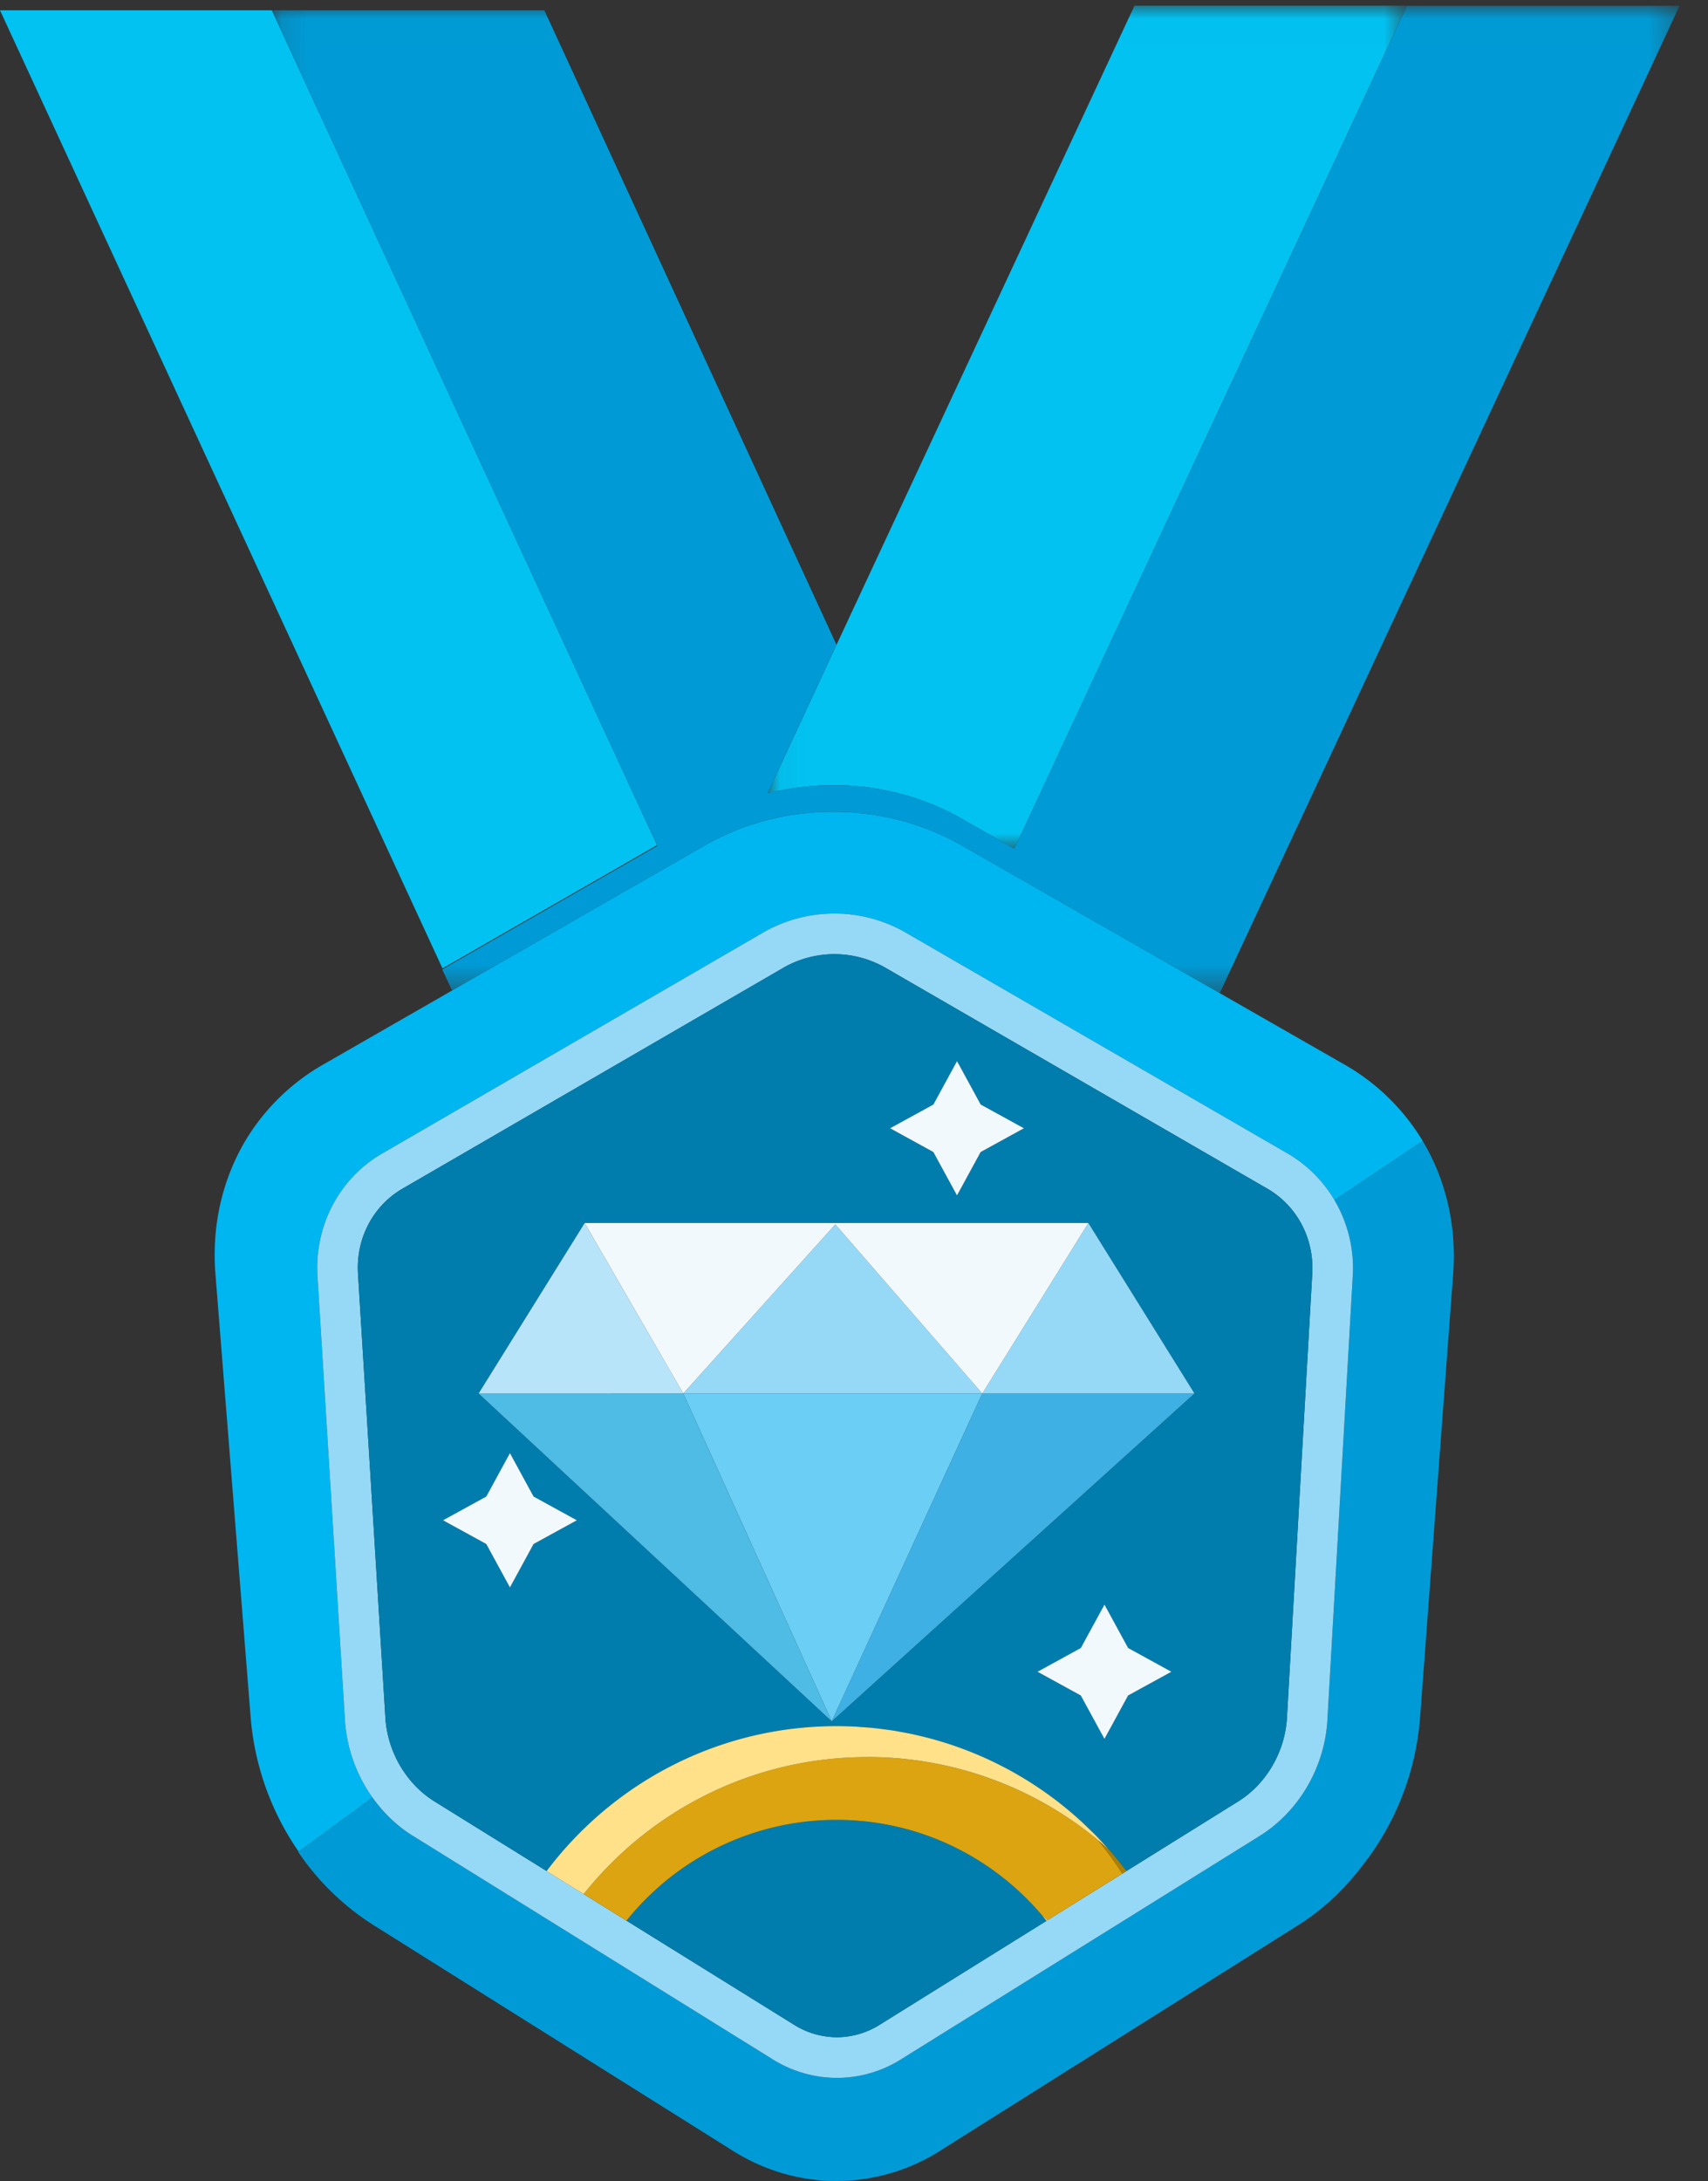 <svg width="65" height="83" xmlns="http://www.w3.org/2000/svg" xmlns:xlink="http://www.w3.org/1999/xlink"><rect width="100%" height="100%" fill="#333333" stroke="none"/><defs><path id="a" d="M.04.008h24.336V32.09H.04z"/><path id="c" d="M.113.008h53.574v37.574H.113z"/></defs><g fill="none" fill-rule="evenodd"><path fill="#02C2F2" d="m0 .392 16.839 36.457.213.46-.213-.46 8.165-4.689L10.344.392z"/><g transform="translate(29.17 .21)"><mask id="b" fill="#fff"><use xlink:href="#a"/></mask><path d="M2.494 29.67v-.002c.014 0 .03.002.043.001h.044v.001a9.808 9.808 0 0 1 4.754 1.22l2.095 1.2L24.376.007H14.004L2.664 24.329.04 29.98a9.972 9.972 0 0 1 2.454-.309" fill="#02C2F2" mask="url(#b)"/></g><g transform="translate(10.231 .21)"><mask id="d" fill="#fff"><use xlink:href="#c"/></mask><path d="M16.685 31.905a9.767 9.767 0 0 1 4.748-1.219v-.002l.043.001h.043v.001a9.8 9.8 0 0 1 4.754 1.22l9.916 5.676.372-.803L53.687.01H43.315L28.37 32.088l-2.096-1.2a9.8 9.8 0 0 0-4.754-1.218v-.002h-.086v.002c-.827 0-1.653.103-2.455.307l2.625-5.649L10.485.182H.113l14.673 31.797L6.6 36.68l.267.574.106.228 9.713-5.577z" fill="#009BD6" mask="url(#d)"/></g><path d="m54.143 43.416-3.36 2.25c.504.852.757 1.852.697 2.891l-.963 16.892c-.105 1.826-1.119 3.533-2.647 4.455l-13.54 8.434a4.597 4.597 0 0 1-2.48.73 4.63 4.63 0 0 1-2.497-.74L15.77 69.893a5.36 5.36 0 0 1-1.595-1.495l-2.81 2.06-.016.013a9.797 9.797 0 0 0 2.976 2.854l13.452 8.446c1.253.814 2.64 1.217 4.021 1.219v.002l.037-.001h.036v-.001a7.348 7.348 0 0 0 4.015-1.219l13.41-8.446c.998-.609 1.842-1.403 2.553-2.335a10.397 10.397 0 0 0 2.193-5.629l1.26-16.892c.136-1.83-.28-3.58-1.159-5.053" fill="#009BD6"/><path d="m13.127 65.457-1.043-16.893c-.117-1.904.806-3.683 2.409-4.641l14.581-8.456a5.445 5.445 0 0 1 5.343-.01l14.62 8.455a4.999 4.999 0 0 1 1.747 1.754l3.359-2.25a8.242 8.242 0 0 0-2.887-2.855l-4.836-2.769-9.916-5.676a9.803 9.803 0 0 0-4.753-1.22v-.001h-.087v.001a9.769 9.769 0 0 0-4.747 1.22l-9.713 5.576-4.998 2.87a8.184 8.184 0 0 0-2.873 2.854c-.871 1.473-1.28 3.224-1.135 5.053L9.54 65.361a10.456 10.456 0 0 0 1.825 5.097l2.81-2.06a5.716 5.716 0 0 1-1.048-2.941" fill="#00B6F0"/><path d="m49.94 48.469-.963 16.892c-.076 1.323-.806 2.555-1.901 3.216l-4.208 2.621-.005.003-.15.093-2.85 1.775-.036.023-6.312 3.931a3.08 3.08 0 0 1-1.666.498 3.092 3.092 0 0 1-1.667-.497l-6.34-3.937-1.63-1.013-1.41-.876-4.22-2.62c-1.098-.662-1.834-1.894-1.916-3.217l-1.042-16.892c-.082-1.323.552-2.555 1.658-3.217l14.564-8.445a3.903 3.903 0 0 1 3.817 0l14.603 8.445c1.11.662 1.75 1.894 1.674 3.217m-.904-4.557-14.62-8.455a5.444 5.444 0 0 0-5.342.01l-14.581 8.456c-1.604.958-2.526 2.737-2.41 4.642l1.044 16.891a5.714 5.714 0 0 0 1.047 2.942c.429.603.97 1.118 1.596 1.495l13.582 8.435a4.63 4.63 0 0 0 2.497.74 4.6 4.6 0 0 0 2.48-.73l13.541-8.434c1.529-.922 2.542-2.629 2.646-4.455l.964-16.892a5.096 5.096 0 0 0-.696-2.891 4.997 4.997 0 0 0-1.748-1.754" fill="#96D9F7"/><path d="M45.456 53.025 31.653 65.5l-13.44-12.475 4.037-6.486h19.169l4.037 6.486zm-2.524 11.492-.9 1.652-.9-1.652-1.647-.903 1.646-.904.9-1.651.9 1.651 1.647.904-1.646.903zM16.86 57.85l1.646-.903.9-1.652.9 1.652 1.646.903-1.646.904-.9 1.651-.9-1.651-1.646-.904zm18.66-15.82.9-1.652.9 1.652 1.646.903-1.645.904-.9 1.651-.9-1.651-1.647-.904 1.646-.903zm12.746 3.222-14.603-8.446a3.902 3.902 0 0 0-3.817 0l-14.563 8.446c-1.107.662-1.74 1.894-1.66 3.217l1.043 16.892c.082 1.322.817 2.555 1.916 3.216l4.22 2.62c2.523-3.349 6.526-5.515 11.033-5.515.248 0 .495.008.74.02.079.005.156.013.234.019.167.011.333.023.498.04.09.01.18.024.27.035.15.02.302.038.452.062.093.015.184.033.276.05.146.026.292.053.436.084l.27.063c.144.034.288.07.43.108.088.023.173.048.259.073a13.31 13.31 0 0 1 1.785.66c.061.026.121.053.182.081.164.077.325.158.485.24l.136.07c.18.096.358.195.532.299.024.014.05.027.073.042a13.887 13.887 0 0 1 2.835 2.242l.027.03c.15.154.295.311.437.472l.048.056c.134.153.264.309.39.468l.064.08c.058.074.117.147.173.222l4.209-2.62c1.095-.662 1.825-1.895 1.9-3.217l.964-16.892c.076-1.323-.564-2.555-1.674-3.217z" fill="#007DAC"/><path d="M39.657 72.883a10.227 10.227 0 0 0-7.823-3.633c-3.23 0-6.109 1.497-7.991 3.836l6.339 3.937a3.095 3.095 0 0 0 1.668.498c.583 0 1.158-.173 1.665-.498l6.312-3.931c-.056-.07-.111-.141-.17-.21z" fill="#007DAC"/><path d="M33.008 66.86c-4.369 0-8.262 2.037-10.796 5.214l1.63 1.013a10.234 10.234 0 0 1 7.992-3.837c3.135 0 5.94 1.41 7.823 3.633.07.06.138.124.207.186l2.85-1.775c-.287-.444-.6-.87-.934-1.277a13.728 13.728 0 0 0-8.772-3.156m9.169 3.493a.015.015 0 0 1-.005-.004l.02.022c-.142-.16-.287-.319-.437-.473.098.102.192.206.287.31.044.049.091.095.135.145m-.939-.964c.094.087.183.18.274.269.065.064.132.126.196.192l.02.019a13.864 13.864 0 0 0-2.835-2.242 13.88 13.88 0 0 1 2.363 1.783 1.456 1.456 0 0 0-.018-.02m-8.429-3.671a16.17 16.17 0 0 1 0 .001M42.863 71.2l.005-.002c-.057-.075-.116-.148-.174-.221.058.073.113.149.169.224" fill="#DBA410"/><path d="M42.63 70.896a13.77 13.77 0 0 0-.39-.469l-.048-.055-.02-.022a13.78 13.78 0 0 0-.392-.333c.335.407.647.833.934 1.277l.149-.093c-.056-.075-.111-.151-.169-.225l-.063-.08m-.589-.686c-.095-.105-.189-.21-.287-.31l-.027-.03-.02-.02c.114.118.224.239.334.36m-.786-.8c.087.082.171.165.256.249-.09-.09-.18-.181-.274-.268l.018.02" fill="#AA8005"/><path d="M39.657 72.883c.059.068.114.139.17.209l.037-.023c-.069-.062-.136-.126-.207-.186zm-6.649-6.023a13.73 13.73 0 0 1 8.772 3.157c.133.109.263.219.392.333l.005.004c-.044-.05-.091-.096-.135-.145-.11-.12-.22-.241-.334-.359-.064-.065-.13-.127-.196-.19a12.044 12.044 0 0 0-.256-.25 13.878 13.878 0 0 0-2.363-1.782c-.024-.015-.049-.028-.073-.042a13.555 13.555 0 0 0-.532-.299l-.136-.07c-.16-.083-.321-.163-.486-.24l-.18-.082a14.057 14.057 0 0 0-1.352-.525 13.31 13.31 0 0 0-.435-.134c-.085-.025-.17-.05-.257-.073a12.813 12.813 0 0 0-.431-.108l-.27-.063c-.144-.031-.29-.058-.436-.084-.092-.017-.184-.035-.276-.05a12.81 12.81 0 0 0-.452-.062c-.09-.011-.18-.025-.27-.034-.165-.018-.331-.03-.497-.041-.079-.006-.156-.014-.234-.018-.246-.013-.493-.02-.742-.02-4.507 0-8.509 2.165-11.032 5.515l1.41.876c2.534-3.177 6.427-5.213 10.796-5.213" fill="#FFE18A"/><path fill="#6BCEF5" d="M37.382 53.025H26.003l5.65 12.475z"/><path fill="#4EBCE5" d="M26.003 53.025h-7.789L31.653 65.5z"/><path fill="#3FB0E4" d="M37.408 53.025h-.026L31.652 65.5l13.804-12.475z"/><path fill="#96D9F7" d="M26.003 53.025h11.379l-5.593-6.435z"/><path fill="#B8E4FA" d="M25.356 53.025h.646L22.25 46.54l-4.036 6.486z"/><path fill="#96D9F7" d="M37.382 53.025h8.074l-4.037-6.486z"/><path fill="#F1F9FD" d="m31.789 46.59 5.593 6.436 4.037-6.487H22.25l3.752 6.487zm4.631-1.102.9-1.651 1.646-.904-1.645-.903-.9-1.652-.9 1.652-1.647.903 1.646.904zM20.306 58.753l1.646-.903-1.646-.903-.9-1.652-.9 1.652-1.646.903 1.646.903.9 1.652zm22.626 3.957-.9-1.651-.9 1.651-1.647.904 1.646.903.9 1.652.9-1.652 1.647-.903z"/></g></svg>